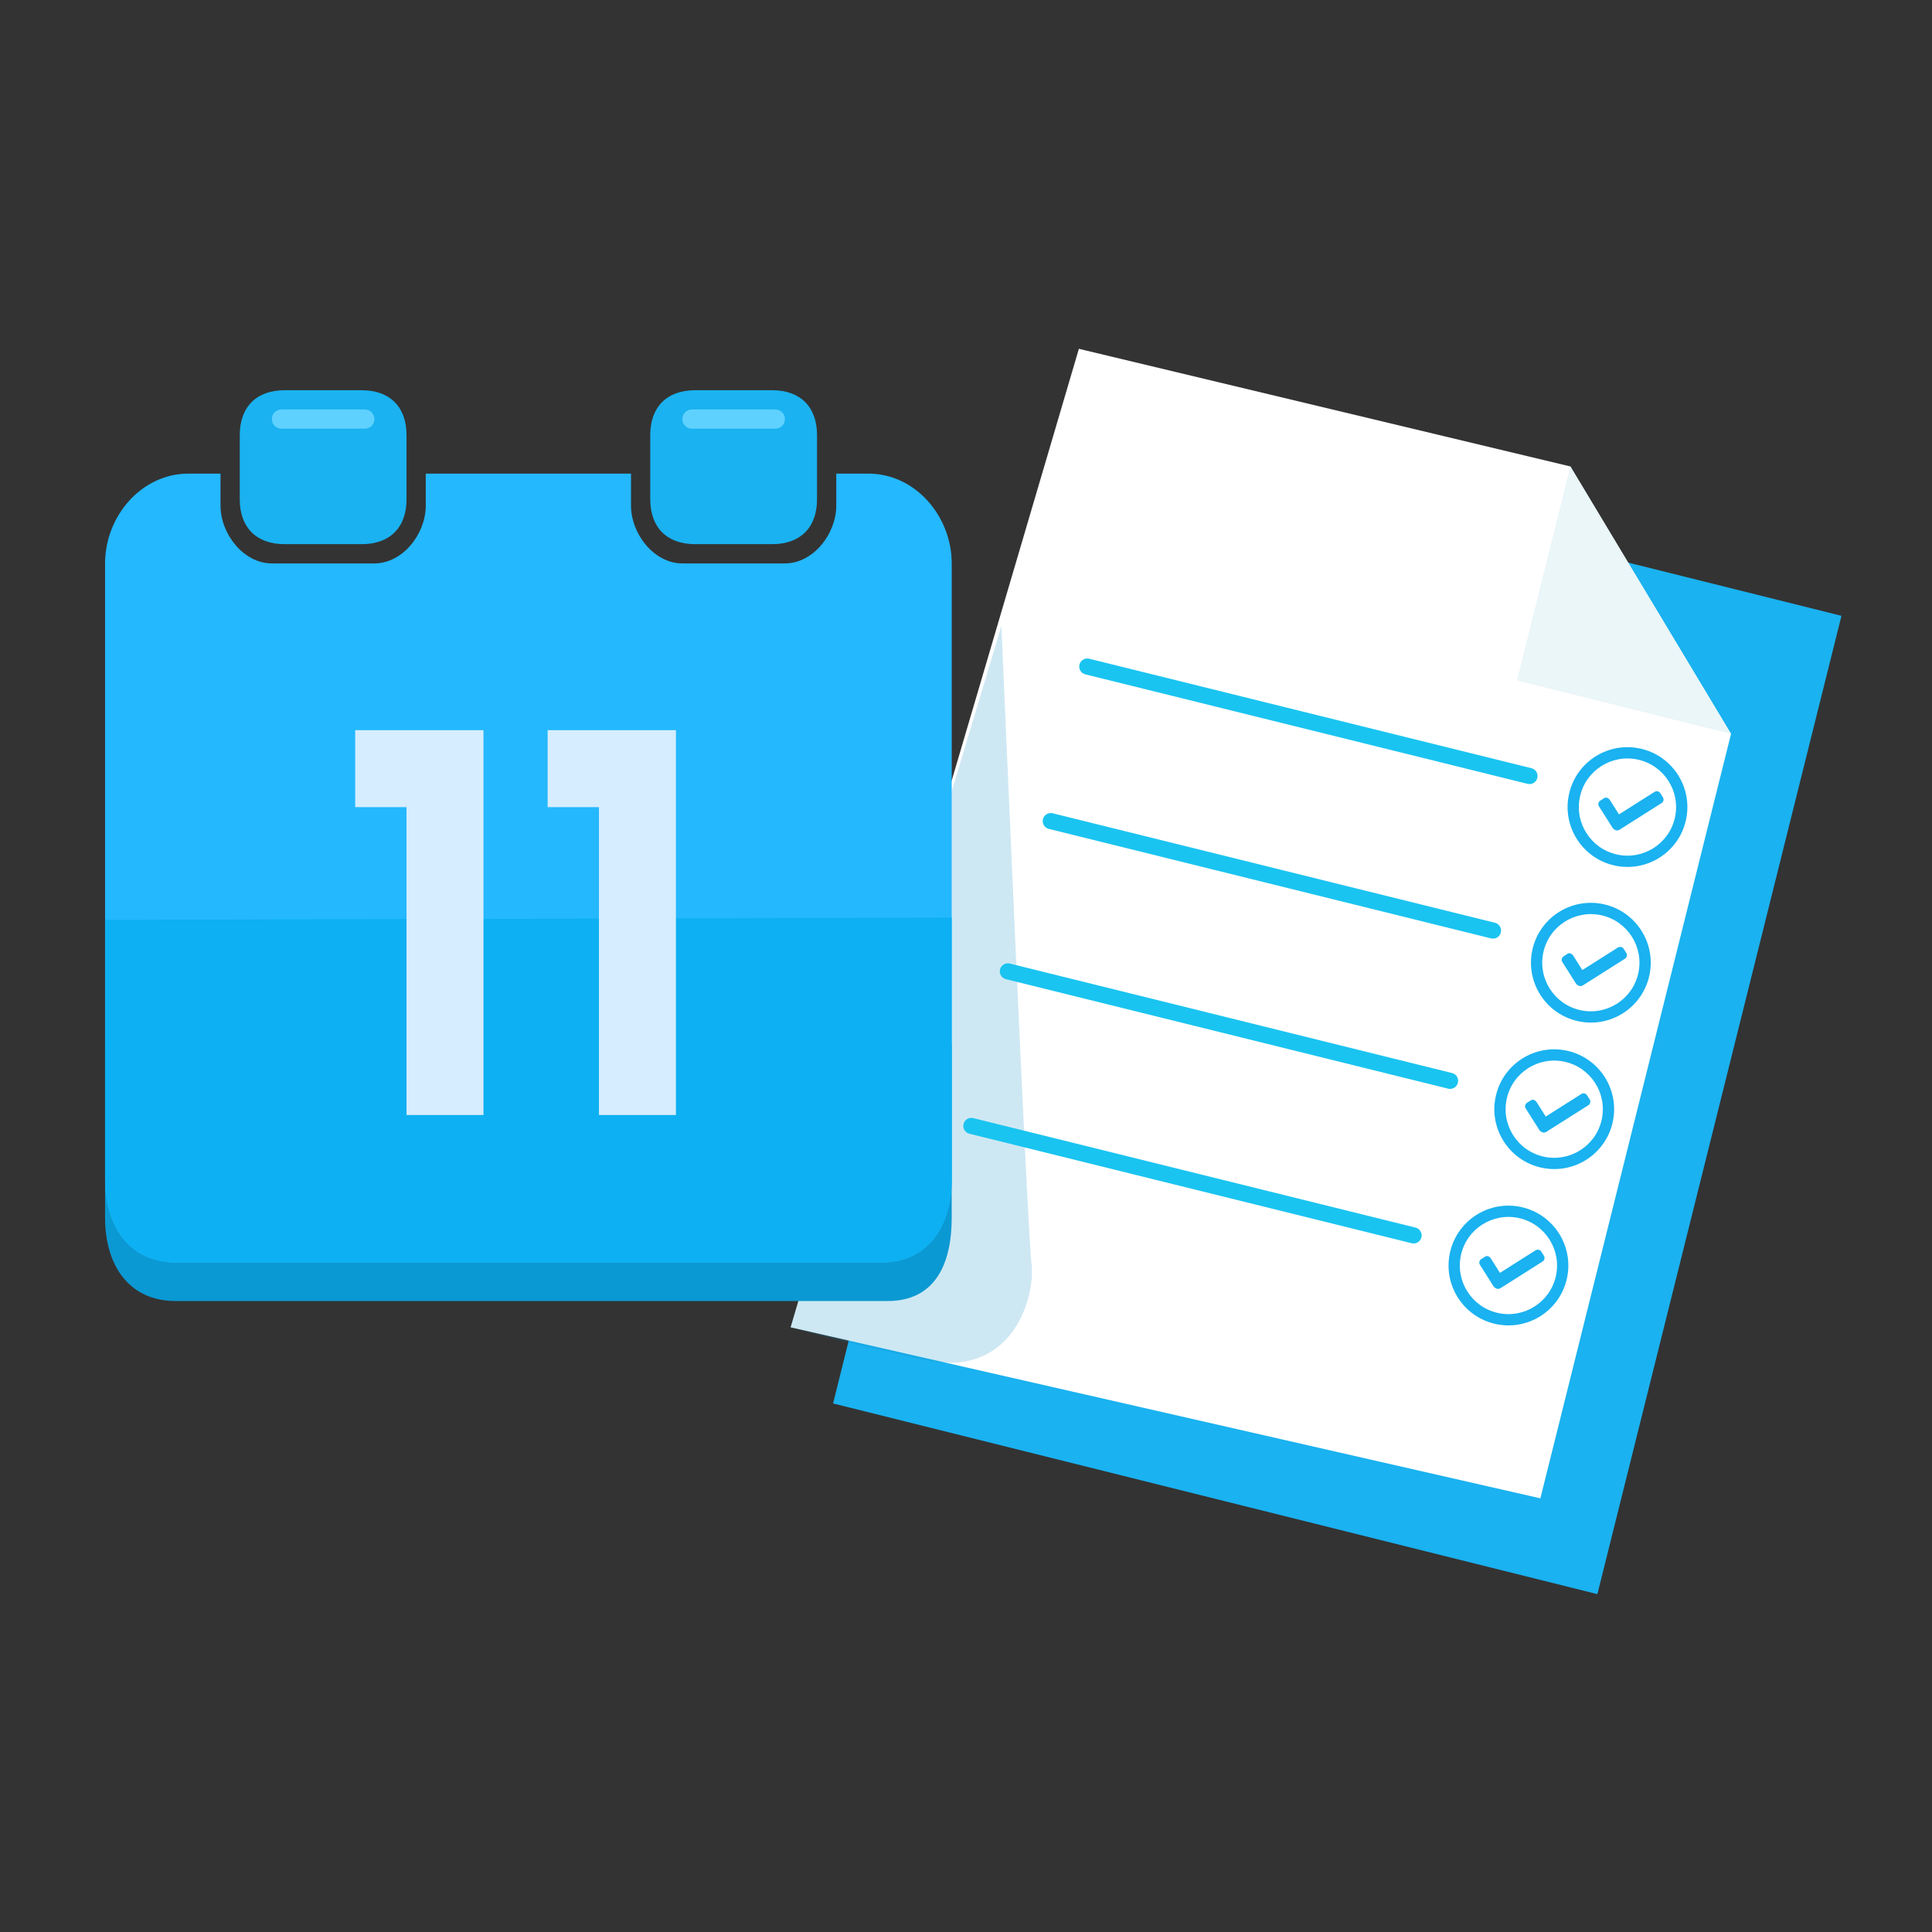 <?xml version="1.0" encoding="utf-8"?>
<!-- Generator: Adobe Illustrator 14.0.0, SVG Export Plug-In . SVG Version: 6.00 Build 43363)  -->
<!DOCTYPE svg PUBLIC "-//W3C//DTD SVG 1.1//EN" "http://www.w3.org/Graphics/SVG/1.1/DTD/svg11.dtd">
<svg version="1.1" id="Calque_1" xmlns="http://www.w3.org/2000/svg" xmlns:xlink="http://www.w3.org/1999/xlink" x="0px" y="0px"
	 width="300px" height="300px" viewBox="0 0 300 300" enable-background="new 0 0 300 300" xml:space="preserve">
<rect x="0" y="0" width="300" height="300" fill="#333333" stroke="none"/>
<g id="Calque_1_1_">
	<g id="Papers_1_">
		
			<rect x="129.386" y="95.54" transform="matrix(0.242 -0.97 0.97 0.242 5.373 320.311)" fill="#1AB2F0" width="156.612" height="122.353"/>
		<g id="paper_body__x2B__Rounded_Rectangle_64_copy_copie_2_" enable-background="new    ">
			<g>
				<g display="none">
					<polygon id="SVGID_1_" display="inline" fill="#FFFFFF" points="243.844,72.429 167.527,54.164 122.771,206.105 
						239.188,232.66 268.793,113.956 					"/>
				</g>
				<g>
					<g>
						<polygon id="SVGID_2_" fill="#FFFFFF" points="243.844,72.429 167.527,54.164 122.771,206.105 239.188,232.66 
							268.793,113.956 						"/>
					</g>
					<g>
						<g>
							<defs>
								<polygon id="SVGID_3_" points="243.844,72.429 167.527,54.164 122.771,206.105 239.188,232.66 268.793,113.956 								"/>
							</defs>
							<clipPath id="SVGID_4_">
								<use xlink:href="#SVGID_3_"  overflow="visible"/>
							</clipPath>
							<g display="none" clip-path="url(#SVGID_4_)">
							</g>
						</g>
					</g>
				</g>
			</g>
		</g>
		<g id="corner">
			<g>
				<polygon fill="#EAF6F8" points="243.844,72.429 235.555,105.666 268.793,113.956 				"/>
			</g>
		</g>
		<g id="text_lines_2_" opacity="0.6" enable-background="new    ">
			<g>
				<g>
					<g>
						<g>
							<defs>
								<path id="SVGID_5_" d="M237.854,119.609l-68.851-17.171c-0.655-0.163-1.317,0.235-1.481,0.892
									c-0.164,0.655,0.234,1.319,0.894,1.482l68.853,17.17c0.651,0.164,1.315-0.234,1.479-0.892
									C238.908,120.438,238.509,119.771,237.854,119.609z M231.932,143.352l-68.847-17.171c-0.655-0.164-1.319,0.235-1.481,0.891
									c-0.164,0.656,0.233,1.32,0.894,1.484l68.851,17.169c0.653,0.164,1.317-0.236,1.48-0.892
									C232.988,144.178,232.589,143.514,231.932,143.352z M226.012,167.091l-68.851-17.171c-0.655-0.163-1.317,0.236-1.481,0.893
									c-0.164,0.658,0.234,1.318,0.891,1.481l68.852,17.171c0.655,0.164,1.316-0.234,1.48-0.891
									C227.066,167.917,226.668,167.255,226.012,167.091z M220.09,190.832l-68.848-17.171c-0.656-0.163-1.32,0.235-1.483,0.892
									c-0.163,0.655,0.235,1.319,0.892,1.482l68.851,17.171c0.656,0.163,1.319-0.235,1.481-0.892
									C221.145,191.659,220.747,190.995,220.09,190.832z"/>
							</defs>
							<clipPath id="SVGID_6_">
								<use xlink:href="#SVGID_5_"  overflow="visible"/>
							</clipPath>
							<g clip-path="url(#SVGID_6_)">
							</g>
						</g>
					</g>
				</g>
			</g>
		</g>
		<g id="Groupe_8_1_">
			<g id="Check_copie_1_">
				<g id="Shape_23">
					<g>
						<path fill="#1AB2F0" d="M254.749,116.248c-5.013-1.125-9.985,2.023-11.108,7.033c-1.125,5.011,2.025,9.984,7.037,11.107
							c5.014,1.125,9.986-2.023,11.11-7.033C262.913,122.346,259.76,117.372,254.749,116.248z M260.079,126.973
							c-0.912,4.065-4.95,6.621-9.019,5.709c-4.067-0.912-6.625-4.949-5.713-9.016c0.909-4.066,4.946-6.622,9.019-5.709
							C258.432,118.869,260.991,122.904,260.079,126.973z"/>
					</g>
				</g>
				<g id="Rounded_Rectangle_87_copy">
					<g>
						<path fill="#1AB2F0" d="M258.212,123.796l-0.399-0.63c-0.192-0.311-0.592-0.398-0.897-0.203l-5.521,3.496l-1.396-2.207
							c-0.195-0.309-0.563-0.525-0.873-0.331l-0.631,0.399c-0.311,0.193-0.396,0.594-0.202,0.9l2.099,3.313
							c0.09,0.143,0.308,0.332,0.533,0.392c0.271,0.062,0.432-0.006,0.625-0.132l6.467-4.096
							C258.318,124.502,258.408,124.105,258.212,123.796z"/>
					</g>
				</g>
			</g>
			<g id="Check_copie_2_1_">
				<g id="Shape_23_1_">
					<g>
						<path fill="#1AB2F0" d="M249.063,140.417c-5.014-1.124-9.984,2.024-11.108,7.035c-1.124,5.01,2.024,9.981,7.039,11.106
							c5.012,1.125,9.983-2.023,11.106-7.033C257.225,146.516,254.074,141.542,249.063,140.417z M254.391,151.143
							c-0.912,4.065-4.949,6.621-9.019,5.709c-4.067-0.912-6.625-4.949-5.713-9.016c0.913-4.066,4.95-6.622,9.019-5.71
							C252.747,143.039,255.303,147.075,254.391,151.143z"/>
					</g>
				</g>
				<g id="Rounded_Rectangle_87_copy_1_">
					<g>
						<path fill="#1AB2F0" d="M252.523,147.966l-0.398-0.631c-0.195-0.31-0.592-0.397-0.9-0.202l-5.521,3.496l-1.397-2.208
							c-0.195-0.308-0.563-0.524-0.873-0.331l-0.631,0.4c-0.308,0.193-0.396,0.593-0.201,0.9l2.101,3.313
							c0.088,0.143,0.305,0.332,0.53,0.393c0.272,0.059,0.434-0.007,0.625-0.133l6.469-4.096
							C252.632,148.671,252.721,148.275,252.523,147.966z"/>
					</g>
				</g>
			</g>
			<g id="Check_copie_3_1_">
				<g id="Shape_23_2_">
					<g>
						<path fill="#1AB2F0" d="M243.376,163.165c-5.013-1.124-9.985,2.024-11.11,7.035c-1.123,5.01,2.026,9.981,7.039,11.106
							c5.012,1.125,9.985-2.023,11.109-7.033S248.387,164.29,243.376,163.165z M248.705,173.891
							c-0.913,4.064-4.95,6.621-9.018,5.709c-4.068-0.914-6.627-4.949-5.715-9.016c0.914-4.066,4.948-6.623,9.02-5.71
							C247.061,165.787,249.617,169.822,248.705,173.891z"/>
					</g>
				</g>
				<g id="Rounded_Rectangle_87_copy_2_">
					<g>
						<path fill="#1AB2F0" d="M246.838,170.714l-0.398-0.631c-0.193-0.31-0.592-0.397-0.899-0.202l-5.521,3.496l-1.396-2.208
							c-0.193-0.308-0.563-0.524-0.873-0.331l-0.63,0.398c-0.312,0.195-0.396,0.595-0.203,0.902l2.101,3.313
							c0.088,0.143,0.305,0.332,0.531,0.393c0.271,0.059,0.434-0.007,0.625-0.133l6.469-4.096
							C246.945,171.419,247.034,171.023,246.838,170.714z"/>
					</g>
				</g>
			</g>
			<g id="Check_copie_4_1_">
				<g id="Shape_23_3_">
					<g>
						<path fill="#1AB2F0" d="M236.266,187.438c-5.013-1.125-9.986,2.024-11.107,7.035c-1.124,5.01,2.023,9.982,7.037,11.107
							s9.984-2.025,11.109-7.035C244.428,193.536,241.277,188.563,236.266,187.438z M241.596,198.162
							c-0.914,4.066-4.949,6.623-9.019,5.71c-4.07-0.913-6.625-4.949-5.714-9.017c0.912-4.064,4.949-6.621,9.019-5.709
							C239.95,190.061,242.508,194.098,241.596,198.162z"/>
					</g>
				</g>
				<g id="Rounded_Rectangle_87_copy_3_">
					<g>
						<path fill="#1AB2F0" d="M239.729,194.986l-0.397-0.631c-0.194-0.312-0.595-0.397-0.899-0.201l-5.521,3.496l-1.396-2.209
							c-0.195-0.309-0.564-0.525-0.873-0.33l-0.634,0.396c-0.309,0.195-0.396,0.596-0.2,0.901l2.098,3.313
							c0.089,0.143,0.306,0.332,0.535,0.393c0.271,0.061,0.431-0.006,0.625-0.131l6.465-4.096
							C239.837,195.691,239.924,195.297,239.729,194.986z"/>
					</g>
				</g>
			</g>
		</g>
	</g>
	<g id="Calque_3">
		<path opacity="0.2" fill="#0D8CC4" enable-background="new    " d="M155.5,97.167c0,0,4.001,93.667,4.667,99s-3.001,18-16.667,15
			c-13.667-3-20.729-5.062-20.729-5.062L155.5,97.167z"/>
	</g>
	<g id="Calendar_copie_1_">
		<g id="Image_xA0_27" display="none">
			<g display="inline">
				<path fill="#056890" d="M16.315,170.15v26.892c0,7.31,3.643,12.946,10.956,12.946h110.552c7.313,0,9.959-5.637,9.959-12.946
					V170.15H16.315z"/>
			</g>
		</g>
		<g id="Image_xA0_28" display="none">
			<g display="inline">
				<path fill="#0684B7" d="M16.315,166.166v26.893c0,7.313,3.643,12.946,10.956,12.946h110.552c7.313,0,9.959-5.637,9.959-12.946
					v-26.893H16.315z"/>
			</g>
		</g>
		<g id="Rounded_Rectangle_64_copy_3">
			<g>
				<path fill="#0B99D3" d="M16.315,162.184v26.893c0,7.313,3.643,12.945,10.956,12.945h110.552c7.313,0,9.959-5.637,9.959-12.945
					v-26.893H16.315z"/>
			</g>
		</g>
		<g id="Rounded_Rectangle_64_copy__x2B__Rectangle_47_2_" display="none" enable-background="new    ">
			<g display="inline">
				<g>
					<g>
					</g>
				</g>
			</g>
		</g>
		<path fill="#24B8FF" d="M134.835,73.542h-4.979v4.979c0,4.386-3.58,8.964-7.969,8.964h-15.935c-4.387,0-7.968-4.578-7.968-8.964
			v-4.979H66.113v4.979c0,4.386-3.58,8.964-7.968,8.964H42.21c-4.388,0-7.968-4.578-7.968-8.964v-4.979h-4.98
			c-7.313,0-12.946,6.633-12.946,13.943v95.613c0.013,7.299,3.709,12.891,10.956,12.947c1.247,0.046,109.556,0,109.556,0
			c7.313,0,10.955-5.639,10.955-12.947V87.485C147.782,80.175,142.147,73.542,134.835,73.542z"/>
		<path fill="#0DB0F2" d="M16.316,142.833v40.265c0.013,7.299,3.709,12.891,10.956,12.947c1.247,0.046,109.556,0,109.556,0
			c7.313,0,10.955-5.639,10.955-12.947V142.5L16.316,142.833"/>
		<g id="Rounded_Rectangle_63">
			<g>
				<path fill="#1AB2F0" d="M56.153,60.594H44.202c-4.388,0-6.972,2.586-6.972,6.972v9.96c0,4.386,2.584,6.972,6.972,6.972h11.952
					c4.388,0,6.972-2.586,6.972-6.972v-9.96C63.126,63.18,60.541,60.594,56.153,60.594z"/>
			</g>
		</g>
		<g id="Rounded_Rectangle_63_copy">
			<g>
				<path fill="#1AB2F0" d="M119.896,60.594h-11.952c-4.389,0-6.973,2.586-6.973,6.972v9.96c0,4.386,2.584,6.972,6.973,6.972h11.952
					c4.387,0,6.972-2.586,6.972-6.972v-9.96C126.867,63.18,124.283,60.594,119.896,60.594z"/>
			</g>
		</g>
		<g id="Rounded_Rectangle_103">
			<g>
				<path fill="#5FD1FF" d="M56.652,63.582H43.704c-0.825,0-1.494,0.669-1.494,1.494c0,0.825,0.669,1.493,1.494,1.493h12.948
					c0.825,0,1.494-0.668,1.494-1.493C58.146,64.251,57.477,63.582,56.652,63.582z"/>
			</g>
		</g>
		<g id="Rounded_Rectangle_103_copy">
			<g>
				<path fill="#5FD1FF" d="M120.394,63.582h-12.948c-0.825,0-1.494,0.669-1.494,1.494c0,0.825,0.669,1.493,1.494,1.493h12.948
					c0.824,0,1.493-0.668,1.493-1.493C121.887,64.251,121.219,63.582,120.394,63.582z"/>
			</g>
		</g>
		<g display="none">
			<g display="inline">
			</g>
		</g>
		<path fill="#D6EDFF" d="M85.037,113.38v11.952h7.968v47.807h11.952V113.38H85.037z M55.157,125.332h7.968v47.807h11.952V113.38
			h-19.92V125.332z"/>
	</g>
</g>
<g id="Calque_2">
	
		<line fill="none" stroke="#1AC4F0" stroke-width="2.5" stroke-linecap="round" stroke-linejoin="round" x1="168.833" y1="103.5" x2="237.5" y2="120.5"/>
	
		<line fill="none" stroke="#1AC4F0" stroke-width="2.5" stroke-linecap="round" stroke-linejoin="round" x1="163.166" y1="127.5" x2="231.833" y2="144.5"/>
	
		<line fill="none" stroke="#1AC4F0" stroke-width="2.5" stroke-linecap="round" stroke-linejoin="round" x1="156.499" y1="150.833" x2="225.166" y2="167.833"/>
	
		<line fill="none" stroke="#1AC4F0" stroke-width="2.5" stroke-linecap="round" stroke-linejoin="round" x1="150.832" y1="174.833" x2="219.499" y2="191.833"/>
</g>
</svg>
